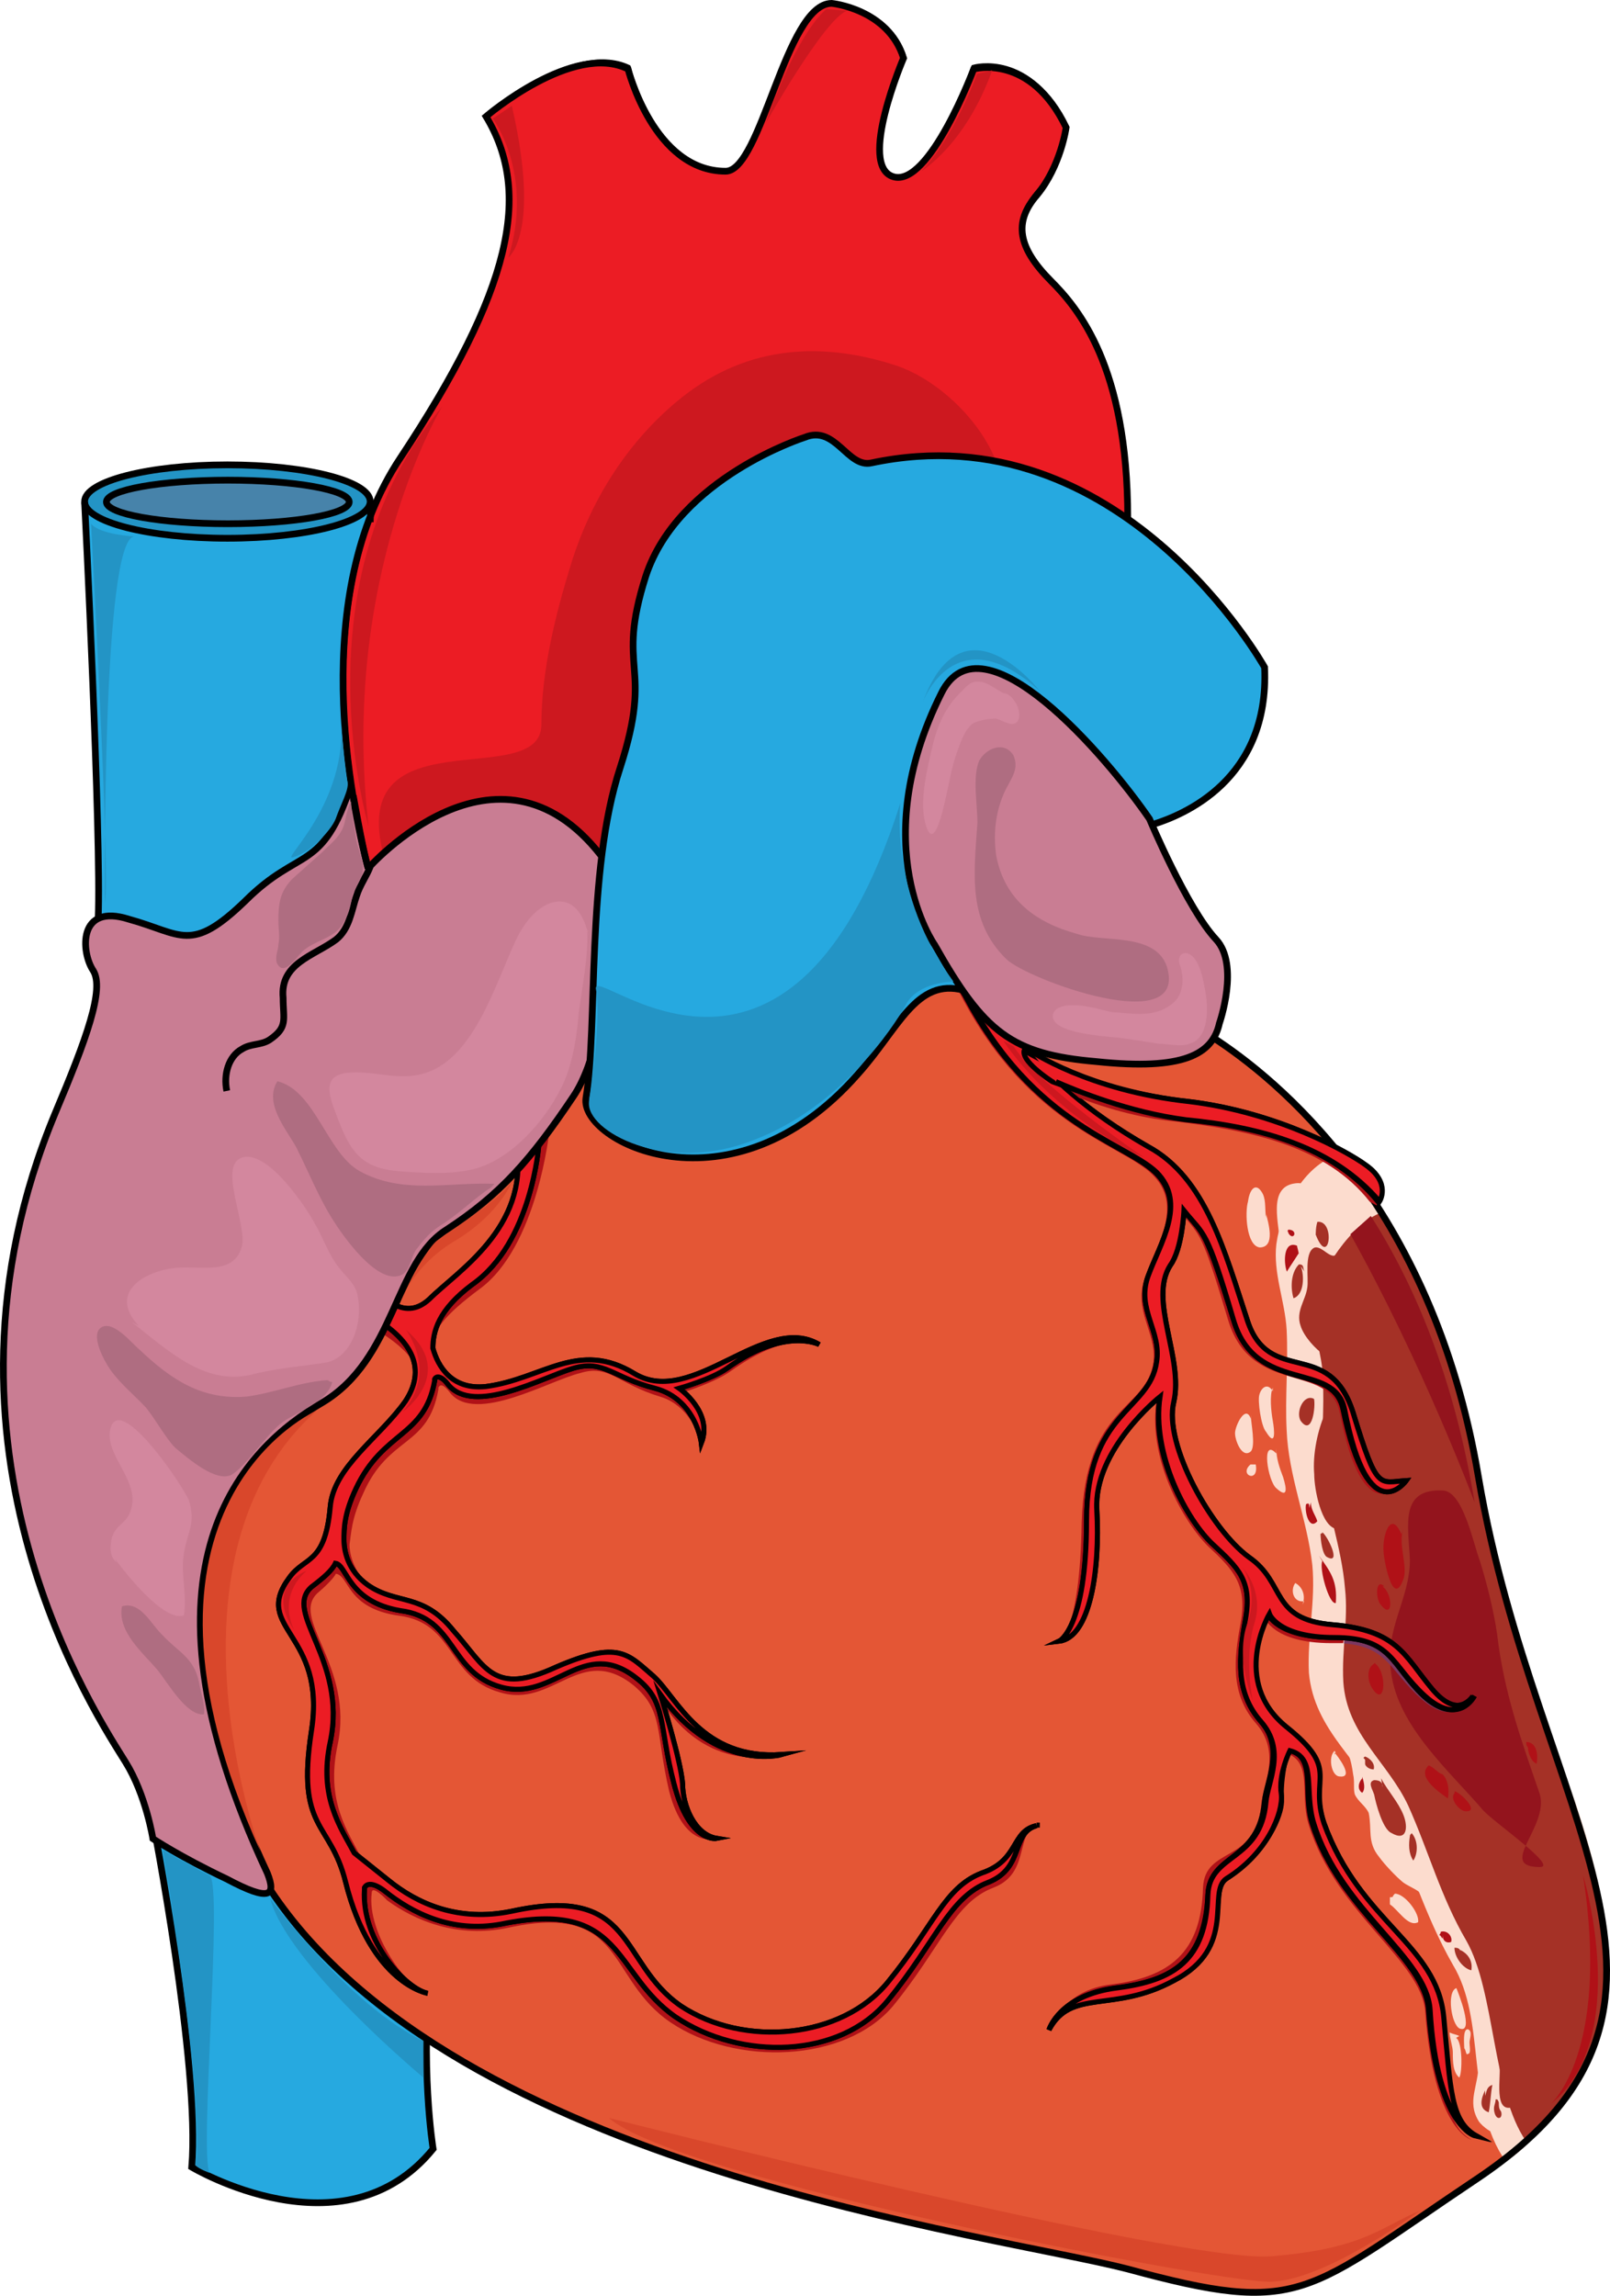 <?xml version="1.0" encoding="utf-8"?>
<!-- Generator: Adobe Illustrator 16.0.0, SVG Export Plug-In . SVG Version: 6.00 Build 0)  -->
<!DOCTYPE svg PUBLIC "-//W3C//DTD SVG 1.1//EN" "http://www.w3.org/Graphics/SVG/1.1/DTD/svg11.dtd">
<svg version="1.1" id="Layer_1" xmlns="http://www.w3.org/2000/svg" xmlns:xlink="http://www.w3.org/1999/xlink" x="0px" y="0px"
	 width="239.482px" height="341.467px" viewBox="0 0 239.482 341.467" enable-background="new 0 0 239.482 341.467"
	 xml:space="preserve">
<g>
	<path fill-rule="evenodd" clip-rule="evenodd" fill="#26A9E0" d="M12.585,74.66c0,0,2.799,54.506,1.781,63.455
		c0,0,17.807,12.744,39.174-14.645c1.525-48.811,1.525-48.811,1.525-48.811H12.585L12.585,74.66L12.585,74.66z"/>
	<path fill-rule="evenodd" clip-rule="evenodd" fill="#EC1C24" stroke="#000000" stroke-width="0.75" stroke-miterlimit="10" d="
		M55.787,132.686c0,0-12.722-39.629,3.816-64.6c16.538-24.972,19.591-39.357,12.722-50.758c0,0,12.976-11.128,21.117-7.328
		c0,0,3.816,15.472,14.502,15.472c5.344,0,8.906-24.972,15.775-24.972c0,0,8.396,0.814,10.686,7.871c0,0-6.869,16.286-1.526,17.914
		C138.222,27.914,144.837,10,144.837,10s8.396-2.443,13.739,8.957c0,0-0.763,5.7-4.325,9.771c-3.563,4.343-2.799,8.143,2.035,13.028
		c4.834,4.614,13.739,15.472,10.941,45.872c0,0-35.875-24.429-57.502-6.515C88.354,98.757,98.786,137.3,98.786,137.3
		S76.905,113.686,55.787,132.686L55.787,132.686z"/>
	<path fill-rule="evenodd" clip-rule="evenodd" fill="#CD181F" d="M148.973,71.148c-1.781-7.593-9.16-14.643-15.775-16.813
		c-11.704-3.796-22.899-2.711-32.567,5.424c-7.125,5.965-12.468,14.1-15.521,23.591c-2.544,8.135-4.579,16.541-4.579,24.405
		c0,10.304-30.023-2.17-23.153,20.608c2.544,8.135,35.366,13.016,39.691,6.778c5.852-7.863,9.668-17.083,14.758-25.489
		c3.562-6.508,8.142-11.389,14.248-15.456c4.07-2.712,8.65-3.525,12.977-5.694c4.07-1.898,8.904-4.61,10.94-8.948
		c1.272-2.983,2.035-6.237-0.509-8.406"/>
	<path fill-rule="evenodd" clip-rule="evenodd" fill="#26A9E0" d="M22.665,270.5c0,0,7.131,36.617,5.857,52.078
		c0,0,22.662,13.562,35.903-2.983c0,0-1.782-12.478-0.255-27.938C64.171,291.656,35.143,271.313,22.665,270.5L22.665,270.5z"/>
	<path fill="none" stroke="#000000" stroke-miterlimit="8" d="M22.665,270.5c0,0,7.131,36.635,5.857,51.832
		c0,0,22.662,13.568,35.903-2.714c0,0-2.037-12.483-0.255-27.951C64.171,291.667,35.143,271.314,22.665,270.5L22.665,270.5z"/>
	<path fill-rule="evenodd" clip-rule="evenodd" fill="#E45635" d="M176.955,152.103c0,0,34.089,16.56,42.992,67.323
		c8.649,51.035,38.158,78.725,0,104.514c-26.202,17.374-26.456,20.36-52.404,13.574c-21.114-5.701-110.405-16.56-132.028-64.881
		C14.146,224.041,51.032,172.191,87.919,153.46C128.112,133.1,176.955,152.103,176.955,152.103L176.955,152.103z"/>
	<path fill-rule="evenodd" clip-rule="evenodd" fill="#B01117" d="M147.055,279.392c-5.847,2.171-7.117,7.868-14.234,16.28
		c-6.862,8.412-22.368,9.769-31.772,3.256c-9.404-6.24-5.592-18.18-23.893-13.838c-7.88,1.628-13.98-1.086-18.555-4.613
		c-4.83-4.07-4.83-4.07-4.83-4.07c-2.033-4.07-5.338-8.411-3.559-16.823c2.542-11.938-7.371-18.994-2.796-22.793
		c1.271-1.085,2.288-2.171,2.542-2.714c2.033,0.271,1.525,5.156,9.404,6.241c8.389,1.086,7.117,9.226,14.997,11.396
		c7.88,2.442,11.946-7.326,19.825-1.085c4.576,3.799,3.305,7.055,5.338,15.738c2.288,8.954,7.117,7.055,7.117,7.055
		c-3.305-0.543-5.338-4.07-5.592-7.598c-0.254-3.256-2.287-12.211-2.287-12.211c7.117,10.583,17.283,7.326,17.283,7.326
		c-11.945,0.814-14.488-7.326-18.301-10.582s-4.574-5.698-13.979-1.628c-9.404,4.341-10.93,0.813-15.759-4.884
		c-4.576-5.699-7.88-4.342-12.201-7.327c-3.05-2.171-3.813-5.155-3.813-6.783c0.254-1.628,0.254-3.799,2.033-7.598
		c3.813-8.683,9.659-6.784,11.184-15.467v-0.271c0.255-0.542,0.764-0.542,1.779,0.814c3.813,4.612,14.743-1.899,19.318-2.985
		c4.32-1.356,5.592,1.629,11.946,3.527c4.575,1.357,6.101,6.784,6.101,6.784c1.525-4.613-2.288-7.598-2.288-7.598
		s4.321-1.356,6.608-2.985c8.643-6.24,13.218-4.07,13.218-4.07c-8.388-4.884-17.792,10.04-26.435,4.885
		c-8.643-4.885-13.98,0.814-22.113,1.899c-5.338,0.813-8.389-3.256-9.15-5.97c0-2.713,2.033-5.155,7.117-8.954
		c8.642-6.241,10.421-23.607,10.421-23.607c-3.813,3.257-3.813,3.257-3.813,3.257c1.525,11.938-9.15,18.451-13.217,22.25
		c-3.813,4.07-7.371-1.086-7.371-1.086c-1.017,5.428-1.017,5.428-1.017,5.428c4.321,2.713,8.134,6.24,4.829,11.125
		c-3.559,5.427-10.421,9.768-10.93,15.738c-0.762,8.411-3.813,7.055-6.354,10.582c-5.592,7.326,5.847,8.141,3.559,22.793
		s2.796,13.296,5.083,22.521c3.559,15.195,11.185,15.738,11.185,15.738c-3.05-0.543-9.15-8.955-8.388-14.924l0,0
		c0-1.357,2.287,1.085,2.287,1.085c4.067,2.985,10.422,5.698,18.047,4.07c17.539-3.799,14.488,7.598,24.146,14.11
		c9.66,6.512,25.927,5.969,33.044-2.442c7.117-8.684,9.15-15.467,14.997-17.638c5.592-2.171,3.05-8.412,6.608-9.226
		C150.867,272.336,152.392,277.221,147.055,279.392L147.055,279.392z"/>
	<path fill-rule="evenodd" clip-rule="evenodd" fill="#EC1C24" stroke="#000000" stroke-width="0.75" stroke-miterlimit="10" d="
		M146.046,278.586c-5.597,2.168-7.123,7.859-13.991,16.261s-21.368,9.756-30.78,3.522c-9.412-6.504-6.613-18.157-25.184-14.092
		c-7.885,1.625-13.99-1.085-18.314-4.607c-5.088-4.065-5.088-4.065-5.088-4.065c-2.035-3.794-5.342-8.401-3.562-16.532
		c2.544-12.195-7.122-19.242-2.798-23.036c1.78-1.354,3.053-2.438,3.561-3.522c1.781,0.271,1.781,5.69,9.667,7.046
		c8.395,1.084,7.122,9.214,15.009,11.383c7.885,2.168,12.21-7.589,20.096-1.355c4.578,3.523,3.307,7.046,5.596,15.719
		c2.29,8.943,6.359,8.131,6.359,8.131c-3.307-0.542-5.087-4.878-5.087-8.131c-0.255-3.522-3.308-13.279-3.308-13.279
		c8.395,11.653,18.062,8.943,18.062,8.943c-11.956,0.813-15.517-8.401-19.079-11.653c-3.814-3.253-5.087-5.421-14.499-1.355
		c-9.412,4.336-10.43,0-15.263-5.42c-4.578-5.691-8.395-3.795-12.719-6.775c-3.053-2.168-3.562-5.149-3.562-6.775
		c0-1.627,0-3.795,1.78-7.589c4.07-8.673,10.176-7.588,11.701-15.989c0-0.271,0-0.271,0-0.271c0.255-0.542,1.018-0.542,2.035,0.813
		c3.816,4.606,13.991-1.085,18.57-2.439c4.578-1.354,5.851,1.354,12.21,2.981c6.105,1.626,6.868,8.13,6.868,8.13
		c1.781-4.606-3.307-8.13-3.307-8.13s4.833-1.355,7.123-2.981c8.648-6.233,13.736-3.523,13.736-3.523
		c-8.141-4.878-18.824,9.485-27.473,4.337c-8.395-5.149-13.737,0.813-22.132,1.896c-5.087,0.542-7.122-2.98-7.886-5.691
		c0-2.438,0.764-5.691,5.852-9.485c8.902-6.233,9.92-20.868,9.92-20.868c-3.307,0.542-3.307,0.542-3.307,0.542
		c1.781,11.925-8.903,18.429-12.974,22.494c-4.069,3.794-7.632-1.354-7.632-1.354c-0.254,4.336-0.254,4.336-0.254,4.336
		c4.324,2.71,7.886,6.775,4.324,12.195c-3.815,5.421-10.684,9.757-11.192,15.719c-0.763,8.673-3.815,7.318-6.104,10.57
		c-5.597,7.588,5.596,8.13,3.307,22.765c-2.289,14.906,2.798,13.28,5.088,22.494c3.815,15.177,12.21,16.532,12.21,16.532
		c-3.053-0.542-9.921-7.589-9.412-15.448v-0.271c0.763-1.355,3.052,0.542,3.052,0.542c4.07,3.252,9.922,6.233,17.299,4.878
		c18.314-3.794,16.534,7.317,25.946,13.822c9.667,6.504,24.421,6.232,31.543-2.439c7.122-8.673,9.157-15.448,15.009-17.616
		c5.342-2.168,3.307-7.317,7.122-8.401C150.37,272.353,151.642,276.688,146.046,278.586L146.046,278.586z"/>
	<path fill-rule="evenodd" clip-rule="evenodd" fill="#FCDCCE" d="M223.987,321.5c-6.113-8.682-2.802-20.891-7.896-29.301
		c-4.33-7.597-6.367-15.193-9.934-22.789c-3.566-7.326-10.698-11.938-11.463-20.619c-0.254-5.427,1.02-10.582,0.51-16.008
		c-0.764-6.782-3.566-13.294-3.82-20.076c-0.255-4.884,0.254-9.768,0-14.922c-0.255-4.341-2.038-8.41-1.529-12.751
		c0.765-5.427,4.076-11.666,9.17-13.294c0,0,12.991,14.922,18.595,38.254c4.84,20.619,6.113,33.913,13.245,49.377
		c5.095,11.124,12.481,34.185,5.35,46.936C229.336,318.787,223.987,321.5,223.987,321.5L223.987,321.5z"/>
	<path fill-rule="evenodd" clip-rule="evenodd" fill="#A53126" d="M227.005,318.5c-5.083-7.326-4.574-22.251-8.895-29.85
		c-3.812-6.512-5.591-13.296-8.641-20.08c-3.049-6.513-9.147-10.583-9.656-18.452c-0.254-4.884,0.763-9.226,0.254-13.839
		c-0.508-6.241-2.795-11.939-3.303-17.91c-0.254-4.341,0.254-8.954,0-13.296c0-3.799-1.779-7.327-1.271-11.397
		c0.763-4.612,5.591-11.668,9.91-13.296c0,0,9.148,14.653,13.723,35.548c4.065,18.452,5.337,27.949,11.435,42.874
		c4.066,9.769,11.944,35.548,6.1,46.673C230.562,316.601,227.005,318.5,227.005,318.5L227.005,318.5z"/>
	<path fill-rule="evenodd" clip-rule="evenodd" fill="#93141D" d="M214.552,221.69c-6.357-0.271-5.086,5.142-4.832,10.282
		c0,5.952-3.814,10.281-2.797,16.775c1.018,8.117,8.9,14.882,13.732,20.564c1.781,1.894,11.189,8.388,8.393,8.388
		c-6.49,0,1.379-5.938,0-10.823c-2.797-8.117-5.34-15.152-6.357-23.811c-0.509-3.518-1.525-7.576-2.543-10.823
		C219.13,229.537,217.604,221.69,214.552,221.69"/>
	<path fill="#EC1C24" stroke="#000000" stroke-width="0.75" stroke-miterlimit="10" d="M154.186,271.46c0,0,0.24,0,0.479,0
		C154.426,271.46,154.186,271.46,154.186,271.46L154.186,271.46z"/>
	<path fill="#EC1C24" stroke="#000000" stroke-width="0.75" stroke-miterlimit="10" d="M146.046,278.586
		c-5.597,2.168-7.123,7.859-13.991,16.261s-21.368,9.756-30.78,3.522c-9.412-6.504-6.613-18.157-25.184-14.092
		c-7.885,1.625-13.99-1.085-18.314-4.607c-5.088-4.065-5.088-4.065-5.088-4.065c-2.035-3.794-5.342-8.401-3.562-16.532
		c2.544-12.195-7.122-19.242-2.798-23.036c1.78-1.354,3.053-2.438,3.561-3.522c1.781,0.271,1.781,5.69,9.667,7.046
		c8.395,1.084,7.122,9.214,15.009,11.383c7.885,2.168,12.21-7.589,20.096-1.355c4.578,3.523,3.307,7.046,5.596,15.719
		c2.29,8.943,6.359,8.131,6.359,8.131c-3.307-0.542-5.087-4.878-5.087-8.131c-0.255-3.522-3.308-13.279-3.308-13.279
		c8.395,11.653,18.062,8.943,18.062,8.943c-11.956,0.813-15.517-8.401-19.079-11.653c-3.814-3.253-5.087-5.421-14.499-1.355
		c-9.412,4.336-10.43,0-15.263-5.42c-4.578-5.691-8.395-3.795-12.719-6.775c-3.053-2.168-3.562-5.149-3.562-6.775
		c0-1.627,0-3.795,1.78-7.589c4.07-8.673,10.176-7.588,11.701-15.989c0-0.271,0-0.271,0-0.271c0.255-0.542,1.018-0.542,2.035,0.813
		c3.816,4.606,13.991-1.085,18.57-2.439c4.578-1.354,5.851,1.354,12.21,2.981c6.105,1.626,6.868,8.13,6.868,8.13
		c1.781-4.606-3.307-8.13-3.307-8.13s4.833-1.355,7.123-2.981c8.648-6.233,13.736-3.523,13.736-3.523
		c-8.141-4.878-18.824,9.485-27.473,4.337c-8.395-5.149-13.737,0.813-22.132,1.896c-5.087,0.542-7.122-2.98-7.886-5.691
		c0-2.438,0.764-5.691,5.852-9.485c8.902-6.233,9.92-20.868,9.92-20.868c-3.307,0.542-3.307,0.542-3.307,0.542
		c1.781,11.925-8.903,18.429-12.974,22.494c-4.069,3.794-7.632-1.354-7.632-1.354c-0.254,4.336-0.254,4.336-0.254,4.336
		c4.324,2.71,7.886,6.775,4.324,12.195c-3.815,5.421-10.684,9.757-11.192,15.719c-0.763,8.673-3.815,7.318-6.104,10.57
		c-5.597,7.588,5.596,8.13,3.307,22.765c-2.289,14.906,2.798,13.28,5.088,22.494c3.815,15.177,12.21,16.532,12.21,16.532
		c-3.053-0.542-9.921-7.589-9.412-15.448v-0.271c0.763-1.355,3.052,0.542,3.052,0.542c4.07,3.252,9.922,6.233,17.299,4.878
		c18.314-3.794,16.534,7.317,25.946,13.822c9.667,6.504,24.421,6.232,31.543-2.439c7.122-8.673,9.157-15.448,15.009-17.616
		c5.342-2.168,3.307-7.317,7.122-8.401C150.37,272.353,151.642,276.688,146.046,278.586L146.046,278.586z"/>
	<path fill-rule="evenodd" clip-rule="evenodd" fill="#B01117" d="M200.051,242.495c-0.763-0.271-1.526-0.271-2.288-0.271
		c-9.662-0.815-7.119-6.246-12.713-10.319c-5.594-4.074-12.459-16.565-10.934-23.083c1.525-6.517-4.068-15.207-0.508-20.095
		c1.525-2.444,2.033-8.419,2.033-8.419c3.051,3.802,3.051,2.716,7.119,16.294c3.561,11.134,15.002,5.975,16.527,13.578
		c3.56,18.194,9.152,10.318,9.152,10.318c-4.067,0.271-4.322,1.63-7.627-9.775c-3.56-11.678-12.713-4.073-16.019-14.121
		c-3.306-9.776-6.103-20.91-14.492-25.799c-18.815-10.318-21.866-21.182-21.866-21.182c-6.611-3.801-6.611-3.801-6.611-3.801
		c10.171,21.453,24.664,24.168,29.494,28.785c4.831,4.616,0.763,10.59-1.017,15.479c-1.78,4.888,1.779,8.146,1.271,12.492
		c-1.017,7.332-10.17,6.245-10.678,23.896c-0.255,16.294-3.306,17.651-3.306,17.651c4.576-0.543,5.339-10.319,4.831-19.28
		c-0.509-8.69,9.661-16.837,9.661-16.837c-1.525,8.962,4.068,18.466,7.628,21.996c3.814,3.53,5.848,5.703,4.831,11.405
		c-1.017,5.432-1.525,10.592,2.288,14.936c3.814,4.346,1.018,9.233,0.763,12.221c-0.763,8.689-8.39,5.975-8.645,12.221
		c-0.255,9.775-5.085,13.306-13.729,14.393c-6.865,0.814-8.645,5.974-8.645,5.974c3.305-6.245,8.39-1.9,17.543-6.789
		c9.408-5.159,4.831-12.763,7.628-14.664c6.103-3.802,9.661-12.491,8.645-15.207s0.763-3.802,0.763-3.802
		c4.322,1.357,2.034,6.246,3.56,10.862c4.068,13.034,16.781,20.095,17.29,27.699c1.271,17.651,6.865,19.009,6.865,19.009
		c-3.814-2.172-3.814-7.061-4.832-17.923c-1.017-10.591-12.203-13.85-17.543-28.785c-2.543-7.061,2.543-7.604-5.848-14.393
		s-2.543-16.565-2.543-16.565s1.271,3.802,9.916,3.802c0.508,0,1.271,0,1.779,0"/>
	<path fill-rule="evenodd" clip-rule="evenodd" fill="#7B3761" d="M199.905,244.438c6.578,0.542,6.83,4.066,11.385,8.133
		c5.059,4.609,7.336,0,7.336,0s-2.277,3.796-6.324-1.084c-3.542-4.338-4.807-7.862-12.143-8.946"/>
	<path fill-rule="evenodd" clip-rule="evenodd" fill="#EC1C24" stroke="#000000" stroke-width="0.75" stroke-miterlimit="10" d="
		M142.306,145.58c10.17,21.441,24.663,24.156,29.494,28.771c4.83,4.614,0.763,10.585-1.018,15.471
		c-1.779,4.886,2.034,8.143,1.271,12.757c-1.018,7.328-10.424,7.328-10.424,23.613c0,16.014-4.068,17.914-4.068,17.914
		c4.576-0.543,6.102-10.586,5.594-19.543c-0.509-8.957,9.407-16.828,9.407-16.828c-1.526,8.686,4.067,18.457,7.882,21.985
		s5.848,5.429,4.831,11.128c-1.017,5.7-1.526,10.857,2.288,15.2c3.56,4.071,0.763,8.956,0.509,11.942
		c-0.763,8.957-8.137,7.6-8.391,13.842c-0.509,9.771-5.085,12.757-13.729,13.843c-8.391,1.086-9.916,6.243-9.916,6.243
		c3.305-6.243,9.406-2.443,18.561-7.329c9.407-4.886,4.83-13.3,7.882-15.199c6.103-4.071,8.136-9.5,8.136-11.399
		c-0.254-4.071,1.018-7.871,1.018-7.871c4.322,1.357,2.033,6.242,3.56,11.128c4.067,13.028,16.78,19.813,17.289,27.685
		c1.271,17.371,6.865,18.729,6.865,18.729c-3.813-2.172-3.813-7.057-4.831-17.643c-1.018-10.856-12.204-14.113-17.543-28.771
		c-2.543-7.057,2.542-7.871-5.849-14.386c-8.136-6.785-2.542-16.827-2.542-16.827s1.271,3.528,9.916,3.528
		c8.645,0,8.391,4.071,13.221,8.686c5.086,4.613,7.373,0,7.373,0s-2.287,3.8-6.355-1.086c-3.814-4.886-4.831-8.686-14.493-9.5
		c-9.661-0.814-7.119-6.242-12.458-10.042c-5.594-4.071-12.713-16.828-11.188-23.071c1.525-6.514-3.814-15.199-0.509-20.356
		c1.78-2.442,2.034-8.143,2.034-8.143c3.051,3.8,3.051,2.443,7.373,16.285c3.306,11.128,14.747,5.972,16.272,13.3
		c3.813,18.457,9.407,10.586,9.407,10.586c-4.067,0.271-4.322,1.628-7.881-10.043c-3.561-11.399-12.713-3.8-15.765-13.843
		c-3.306-10.042-6.356-21.171-14.747-25.784c-18.561-10.586-21.865-21.171-21.865-21.171L142.306,145.58L142.306,145.58
		L142.306,145.58z"/>
	<path fill="#EC1C24" stroke="#000000" stroke-width="0.75" stroke-miterlimit="10" d="M142.546,145.58
		c9.916,21.441,24.662,24.156,29.494,28.771c4.576,4.614,0.508,10.585-1.271,15.471c-1.78,4.886,2.033,8.143,1.271,12.757
		c-1.018,7.328-10.425,7.328-10.425,23.613c0,16.014-4.068,17.914-4.068,17.914c4.577-0.543,6.103-10.586,5.594-19.543
		s9.407-16.828,9.407-16.828c-1.271,8.686,4.068,18.457,7.883,21.985c3.813,3.528,5.848,5.429,4.83,11.128
		c-1.017,5.7-1.525,10.857,2.289,15.2c3.813,4.343,1.017,8.956,0.762,11.942c-0.762,8.957-8.391,7.6-8.645,13.842
		c-0.254,9.771-5.085,12.757-13.476,13.843c-8.645,1.086-10.17,6.243-10.17,6.243c3.306-6.243,9.661-2.443,18.561-7.329
		c9.662-4.886,4.831-13.3,7.882-15.199c6.103-3.8,8.391-9.771,8.137-12.485c-0.509-2.985,1.271-6.514,1.271-6.514
		c4.067,1.086,2.033,5.971,3.559,10.856c4.068,13.028,16.781,19.813,17.29,27.685c1.017,17.371,6.865,18.729,6.865,18.729
		c-3.813-2.172-3.813-6.786-4.831-17.643s-12.459-14.113-17.799-28.771c-2.287-7.057,2.543-7.871-5.593-14.386
		c-8.391-6.785-2.543-16.827-2.543-16.827s1.271,3.528,9.662,3.528c8.645,0,8.391,4.071,13.476,8.686c5.085,4.613,7.373,0,7.373,0
		s-2.288,3.8-6.355-1.086c-4.068-4.886-5.086-8.686-14.748-9.5c-9.407-0.814-6.864-6.242-12.458-10.042
		c-5.594-4.071-12.713-16.828-11.188-23.071c1.525-6.514-3.813-15.199-0.509-20.356c1.78-2.442,2.034-8.143,2.034-8.143
		c3.052,3.8,3.306,2.443,7.374,16.285c3.305,11.128,15.001,5.972,16.526,13.3c3.56,18.457,9.153,10.586,9.153,10.586
		c-4.068,0.271-4.322,1.628-7.882-10.043c-3.56-11.399-12.459-3.8-15.765-13.843c-3.305-10.042-6.102-21.171-14.746-25.784
		c-18.561-10.586-21.866-21.171-21.866-21.171L142.546,145.58L142.546,145.58L142.546,145.58z"/>
	<path fill-rule="evenodd" clip-rule="evenodd" fill="#C97D93" d="M54.786,129.127c0,0,19.076-21.707,34.59-1.898
		c1.781,2.17,2.289,26.32-4.068,35.817c-6.359,9.497-10.938,14.652-18.822,19.808c-7.885,4.885-7.63,19.266-18.566,25.778
		c-11.191,6.512-29.758,23.878-8.139,70.007c1.271,3.256,0.508,4.342-6.104,0.813c-6.867-3.256-10.937-5.97-10.937-5.97
		s-0.509-5.697-4.07-11.396c-3.814-6.24-31.283-46.671-10.428-96.598c4.578-10.854,7.377-18.452,5.596-21.166
		c-1.78-2.713-2.289-10.039,5.342-7.598c7.885,2.172,9.156,5.156,17.295-2.713c8.139-8.141,11.445-4.07,15.77-17.366
		C52.243,116.646,54.022,126.957,54.786,129.127L54.786,129.127z"/>
	<path fill-rule="evenodd" clip-rule="evenodd" fill="#2394C5" d="M12.585,74.6c0-3.016,9.51-5.46,21.24-5.46
		s21.24,2.444,21.24,5.46s-9.51,5.46-21.24,5.46S12.585,77.615,12.585,74.6L12.585,74.6z"/>
	<path fill-rule="evenodd" clip-rule="evenodd" fill="#4183A9" d="M15.825,74.66c0-1.789,8.086-3.24,18.061-3.24
		s18.061,1.451,18.061,3.24S43.86,77.9,33.886,77.9S15.825,76.449,15.825,74.66L15.825,74.66z"/>
	<path fill-rule="evenodd" clip-rule="evenodd" fill="#26A9E0" d="M50.165,75.98c1.018-0.549,1.781-0.823,1.781-1.372
		c0-1.92-8.141-3.291-18.061-3.291s-18.061,1.371-18.061,3.291c0,0.549,0.51,0.823,1.781,1.372
		C17.606,75.98,34.649,70.22,50.165,75.98L50.165,75.98z"/>
	<line fill="none" stroke="#000000" stroke-miterlimit="8" x1="55.065" y1="77.66" x2="55.186" y2="74.66"/>
	<path fill="none" stroke="#000000" stroke-miterlimit="8" d="M12.585,74.66c0,0,2.521,50.119,2.017,62.04"/>
	<path fill="none" stroke="#000000" stroke-miterlimit="8" d="M12.585,74.6c0-3.016,9.51-5.46,21.24-5.46s21.24,2.444,21.24,5.46
		s-9.51,5.46-21.24,5.46S12.585,77.615,12.585,74.6L12.585,74.6z"/>
	<path fill="#4783AA" stroke="#000000" stroke-miterlimit="10" d="M15.825,74.66c0-1.789,8.086-3.24,18.061-3.24
		s18.061,1.451,18.061,3.24S43.86,77.9,33.886,77.9S15.825,76.449,15.825,74.66L15.825,74.66z"/>
	<path fill="none" stroke="#000000" stroke-miterlimit="8" d="M54.734,129.14c-2.546-10.041-8.909-40.437,4.836-61.063
		c16.544-24.968,19.599-39.352,12.727-50.75c0,0,12.981-11.127,21.126-7.057c0,0,3.818,15.198,14.508,15.198
		c5.346,0,8.909-24.968,15.781-24.968c0,0,8.399,0.814,10.69,8.142c0,0-6.872,16.013-1.527,17.641s11.963-16.013,11.963-16.013
		s8.399-2.441,13.745,8.686c0,0-0.764,5.699-4.328,10.041c-3.563,4.071-2.799,7.871,2.037,12.756
		c4.072,4.07,11.453,12.755,11.453,35.281"/>
	<path fill="none" stroke="#000000" stroke-miterlimit="8" d="M54.786,129.127c0,0,19.076-21.707,34.59-1.898
		c1.781,2.17,2.289,26.32-4.068,35.817c-6.359,9.497-10.938,14.652-18.822,19.808c-7.885,4.885-7.63,19.266-18.566,25.778
		c-11.191,6.512-29.758,23.878-8.139,70.007c1.271,3.256,0.508,4.342-6.104,0.813c-6.867-3.256-10.937-5.97-10.937-5.97
		s-1.018-6.512-4.07-11.396c-3.814-6.24-31.283-46.671-10.428-96.598c4.578-10.854,7.377-18.452,5.596-21.166
		c-1.78-2.713-2.289-10.039,5.342-7.598c7.885,2.172,9.156,5.156,17.295-2.713c8.139-8.141,11.445-4.07,15.77-17.366
		C52.243,116.646,54.022,126.957,54.786,129.127L54.786,129.127z"/>
	<path fill="none" stroke="#000000" stroke-miterlimit="8" d="M180.459,154.34c9.165,5.969,32.586,24.42,39.46,65.39
		c8.655,50.738,38.187,78.413,0,104.189c-25.967,17.365-26.222,20.621-52.189,13.566c-19.857-5.155-100.049-14.923-127.544-56.437"
		/>
	<path fill-rule="evenodd" clip-rule="evenodd" fill="#26A9E0" d="M119.708,65.051c0,0-18.815,5.972-23.646,20.629
		c-4.576,14.385,1.271,12.757-3.813,28.499c-5.085,15.472-3.306,38.542-5.085,49.128c-1.018,6.514,21.611,17.913,40.427-3.529
		c6.103-6.785,8.645-14.385,15.764-12.485c0,0-17.544-19.542-1.525-43.427c8.136-12.215,28.223,18.999,28.223,18.999
		s18.815-3.257,18.052-23.614c0,0-21.357-38.27-58.479-30.398C126.063,69.666,124.284,63.151,119.708,65.051L119.708,65.051z"/>
	<path fill="none" stroke="#000000" stroke-miterlimit="8" d="M171.576,122.593c4.322-1.357,17.29-6.515,16.526-23.343
		c0,0-21.357-38.27-58.479-30.398c-3.561,0.814-5.34-5.7-9.916-3.801c0,0-18.815,5.972-23.646,20.629
		c-4.576,14.385,1.271,12.757-3.813,28.499c-5.085,15.472-3.306,38.542-5.085,49.128c-1.018,6.514,21.611,17.913,40.427-3.529
		c6.103-6.785,8.645-14.385,15.764-12.485"/>
	<path fill-rule="evenodd" clip-rule="evenodd" fill="#C97D93" d="M181.382,152.203c-1.014,4.613-5.326,7.057-18.262,5.699
		c-12.682-1.086-16.74-4.343-24.096-17.371c0,0-10.398-14.657,1.015-37.457c6.087-12.215,24.603,9.5,30.944,18.729
		c0,0,5.58,13.3,9.892,17.914C184.426,143.518,181.382,152.203,181.382,152.203L181.382,152.203z"/>
	<path fill="none" stroke="#000000" stroke-miterlimit="8" d="M181.382,152.203c-1.014,4.613-5.326,7.057-18.262,5.699
		c-12.682-1.086-16.74-4.343-24.096-17.371c0,0-10.398-14.657,1.015-37.457c6.087-12.215,24.603,9.5,30.944,18.729
		c0,0,5.58,13.3,9.892,17.914C184.426,143.518,181.382,152.203,181.382,152.203L181.382,152.203z"/>
	<path fill="none" stroke="#000000" stroke-miterlimit="8" d="M55.065,128.9c-0.508,1.355-1.523,2.712-2.031,4.339
		c-0.762,2.17-1.016,4.882-3.048,6.51c-3.302,2.44-8.38,3.525-7.872,8.679c0,3.255,0.762,4.34-2.031,6.238
		c-1.271,0.813-2.794,0.542-4.064,1.355c-2.031,1.085-2.793,3.797-2.285,6.238"/>
	<path fill-rule="evenodd" clip-rule="evenodd" fill="#CD181F" d="M45.585,233.66c0,0-6.359,2.152-1.78,8.88
		C43.805,242.54,41.007,237.696,45.585,233.66L45.585,233.66z"/>
	<path fill-rule="evenodd" clip-rule="evenodd" fill="#CD181F" d="M60.376,197.779c0,0,4.845,6.257-0.51,12.24
		C59.866,210.02,68.025,204.308,60.376,197.779L60.376,197.779z"/>
	<path fill-rule="evenodd" clip-rule="evenodd" fill="#CD181F" d="M149.266,154.82c0,0,6.578,10.603,21,17.399
		c0,0-15.94-10.875-19.481-16.584L149.266,154.82L149.266,154.82L149.266,154.82z"/>
	<path fill-rule="evenodd" clip-rule="evenodd" fill="#CD181F" d="M184.751,233.06c0,0,2.611,3.255,0.783,8.408
		s0.783,11.392,0.783,11.392s-1.306-6.238,0.262-11.392C188.146,236.586,184.751,233.06,184.751,233.06L184.751,233.06z"/>
	<path fill-rule="evenodd" clip-rule="evenodd" fill="#AF6D81" d="M150.72,112.346c-1.27-2.166-4.062-1.083-5.077,0.813
		c-1.016,2.437-0.254,6.497-0.254,9.205c-0.508,7.58-1.522,14.619,4.315,20.305c3.046,2.978,27.162,11.912,23.861,1.083
		c-1.777-5.145-9.646-3.52-13.453-4.874c-5.839-1.624-10.662-4.873-11.932-11.641c-0.508-3.52,0-7.039,1.523-10.018
		c1.016-1.895,2.031-3.248,0.762-5.414"/>
	<path fill-rule="evenodd" clip-rule="evenodd" fill="#D3879E" d="M175.413,143.281c0.762,1.902,0.762,4.619-1.017,5.978
		c-2.286,1.902-5.081,1.631-7.875,1.358c-1.524,0-2.794-0.543-4.319-0.814c-1.27-0.271-5.08-0.815-5.588,1.087
		c-0.509,2.988,8.637,3.26,10.415,3.532c1.778,0.271,3.557,0.543,5.335,0.814c1.271,0,3.303,0.543,4.572,0
		c3.049-0.814,2.795-5.705,2.287-8.15c-0.254-1.359-0.762-4.348-2.287-5.162C175.921,141.38,175.159,142.195,175.413,143.281
		L175.413,143.281"/>
	<path fill-rule="evenodd" clip-rule="evenodd" fill="#D3879E" d="M149.21,103.078c-1.024-0.542-2.049-1.355-3.072-1.627
		c-1.536-0.271-2.048,0.271-3.072,1.356c-2.304,2.17-3.584,4.882-4.352,8.138c-0.768,3.255-2.049,8.408-1.024,11.663
		c1.28,4.611,2.816-3.255,3.072-4.34c0.512-2.17,0.769-4.068,1.536-6.238c0.512-1.356,1.023-3.255,2.304-4.341
		c0.769-0.542,2.56-0.813,3.584-0.813c0.769,0.271,1.792,0.813,2.304,0.813c1.536,0,1.28-2.17,0.512-3.255
		c-0.512-0.813-1.023-1.356-2.047-1.356"/>
	<path fill-rule="evenodd" clip-rule="evenodd" fill="#AF6D81" d="M73.546,176.076c-6.864-0.272-13.729,1.635-20.084-1.907
		c-4.83-2.725-6.609-11.987-12.203-13.349c-2.033,3.269,1.271,7.083,2.797,9.807c1.779,3.542,3.305,7.356,5.339,10.625
		c1.525,2.452,6.61,9.808,10.169,8.445c1.525-0.545,1.525-2.996,2.542-4.086c1.017-1.362,2.034-2.452,3.306-3.27
		c3.051-1.906,5.084-4.086,7.626-5.721"/>
	<path fill-rule="evenodd" clip-rule="evenodd" fill="#AF6D81" d="M48.663,205.283c-4.07,0.271-7.886,1.896-11.955,2.439
		c-6.614,0.542-11.193-2.439-16.025-7.047c-1.018-0.813-3.816-4.336-5.596-3.252c-1.781,1.084,0.508,5.149,1.271,6.233
		c1.525,2.168,3.561,3.794,5.342,5.691c1.525,1.896,2.797,4.336,4.324,5.962c2.289,1.897,6.104,5.149,8.394,4.065
		c2.29-1.355,5.342-6.233,7.631-7.859c2.29-1.626,6.614-2.981,7.377-5.962C48.917,205.555,48.917,205.283,48.663,205.283"/>
	<path fill-rule="evenodd" clip-rule="evenodd" fill="#AF6D81" d="M29.57,250.085c-0.762-3.541-3.046-4.358-5.331-6.81
		c-1.777-1.635-3.3-5.176-6.092-4.358c-0.762,3.813,3.3,7.082,5.33,9.533c1.523,1.907,4.316,6.81,6.854,6.537
		C30.585,253.625,29.824,251.719,29.57,250.085"/>
	<path fill-rule="evenodd" clip-rule="evenodd" fill="#AF6D81" d="M52.226,119.18c0,1.889,0.502,3.775,0.754,5.664
		c0.252,1.348,1.006,2.967,1.006,4.314c0,1.349-1.006,2.697-1.509,3.775c-0.251,1.35-0.503,2.967-1.258,4.046
		c-1.258,2.697-4.276,2.697-6.288,4.585c-1.006,1.078-2.768,3.775-3.773,1.618c-0.252-1.079,0.252-1.888,0.252-2.697
		c0.251-1.079,0-2.427,0-3.506c0-2.696,0.251-4.315,2.012-6.203c1.51-1.349,3.019-2.696,4.527-4.045
		c1.007-1.079,2.264-1.888,3.02-3.506C51.47,122.146,51.47,120.528,52.226,119.18"/>
	<path fill-rule="evenodd" clip-rule="evenodd" fill="#D3879E" d="M87.332,138.088c0.253,4.072-0.762,8.688-1.27,12.76
		c-0.254,3.529-1.015,7.873-2.538,10.86c-2.539,5.158-7.615,10.86-13.2,12.218c-3.554,0.814-7.362,0.543-11.169,0.271
		c-5.585-0.543-7.107-2.987-9.139-8.417c-1.27-3.258-2.031-5.973,2.031-6.244c4.061-0.271,7.361,1.357,11.422,0
		c7.108-2.444,10.154-13.032,13.201-19.548c3.045-6.788,9.392-8.688,10.914-0.543"/>
	<path fill-rule="evenodd" clip-rule="evenodd" fill="#D3879E" d="M19.642,196.676c5.852,4.602,11.193,9.744,18.571,7.578
		c3.562-0.812,7.123-1.082,10.431-1.623c3.562-0.813,5.342-5.685,4.579-9.745c-0.255-1.895-1.781-2.978-2.799-4.331
		c-1.526-1.895-2.29-4.33-3.562-6.496c-1.271-2.436-7.377-11.639-11.193-9.744c-3.053,1.624,1.271,10.286,0.254,13.264
		c-1.271,4.06-5.851,2.707-9.412,2.977c-4.58,0.271-10.686,3.52-5.852,8.662"/>
	<path fill-rule="evenodd" clip-rule="evenodd" fill="#D3879E" d="M17.106,231.865c1.793,2.437,7.428,9.475,10.246,8.392
		c0.512-2.978-0.512-6.226,0-9.203c0.512-3.249,1.793-4.331,0.769-7.851c-1.024-2.437-10.759-16.783-11.783-10.286
		c-0.513,4.06,5.123,7.85,2.817,12.452c-0.768,1.354-2.049,1.624-2.561,3.519c-0.257,1.354-0.257,2.707,0.768,3.52"/>
	<path fill-rule="evenodd" clip-rule="evenodd" fill="#D9472B" d="M211.186,328.824c0,0-14.248,10.556-22.39,10.556
		c-8.396,0-88.287-15.428-98.211-24.36c0,0,84.98,21.654,98.465,20.571C202.79,334.508,205.334,331.26,211.186,328.824
		L211.186,328.824z"/>
	<path fill-rule="evenodd" clip-rule="evenodd" fill="#93141D" d="M203.903,180.859c6.582,10.312,12.404,24.149,15.442,42.601
		c0,0-7.595-20.351-18.479-39.887"/>
	<path fill-rule="evenodd" clip-rule="evenodd" fill="#D9472B" d="M47.146,209.779c0,0-31.8,13.834-8.395,65.641
		C38.751,275.42,22.724,231.479,47.146,209.779L47.146,209.779z"/>
	<path fill-rule="evenodd" clip-rule="evenodd" fill="#D9472B" d="M59.626,193.58c0,0,3.538-7.843,5.56-9.195
		c2.274-1.623,9.604-6.221,11.12-8.925c0,0-1.77,4.868-8.34,8.925C61.395,188.171,59.626,193.58,59.626,193.58L59.626,193.58z"/>
	<path fill-rule="evenodd" clip-rule="evenodd" fill="#CD181F" d="M54.825,122.9c0,0-10.92-36.355,10.92-62.4
		C65.745,60.5,50.509,85.731,54.825,122.9L54.825,122.9z"/>
	<path fill-rule="evenodd" clip-rule="evenodd" fill="#CD181F" d="M73.306,17.643c0,0,6.172,8.154,2.314,20.657
		c0,0,4.886-3.533,0.514-22.56L73.306,17.643L73.306,17.643L73.306,17.643z"/>
	<path fill-rule="evenodd" clip-rule="evenodd" fill="#CD181F" d="M122.956,1.34c0,0-4.041,2.705-9.09,17.04
		c0,0,8.837-15.688,12.119-16.77L122.956,1.34L122.956,1.34L122.956,1.34z"/>
	<path fill-rule="evenodd" clip-rule="evenodd" fill="#CD181F" d="M145.323,11.006c0,0-3.27,9.272-8.298,14.454
		c0,0,6.538-3.818,10.56-15L145.323,11.006L145.323,11.006L145.323,11.006z"/>
	<path fill-rule="evenodd" clip-rule="evenodd" fill="#2394C5" d="M141.825,145.995c0,0-5.344,0-7.126,3.525
		c-1.781,3.254-9.671,15.186-22.651,20.067c-12.98,5.152-24.942-1.356-24.434-5.695c0.51-2.982,1.782-12.745,1.019-16.813
		c-0.509-4.068,28.76,24.406,45.303-27.66C133.936,119.42,132.154,132.979,141.825,145.995L141.825,145.995z"/>
	<path fill-rule="evenodd" clip-rule="evenodd" fill="#2394C5" d="M137.266,104.42c0,0,4.792-13.057,17.399-1.632
		C154.665,102.788,143.317,88.1,137.266,104.42L137.266,104.42z"/>
	<path fill-rule="evenodd" clip-rule="evenodd" fill="#2394C5" d="M50.688,106.58c0,0,0.503,7.602,1.006,9.773
		c0.252,1.086-1.006,3.258-1.76,5.431c-0.755,1.9-4.023,5.158-6.286,5.701C41.386,128.3,51.946,119.611,50.688,106.58L50.688,106.58
		z"/>
	<path fill-rule="evenodd" clip-rule="evenodd" fill="#2394C5" d="M13.546,77.9c0,0,2.852,52.332,2.073,56.399
		c0,0-0.519-54.502,4.407-54.502C20.026,79.798,14.842,79.527,13.546,77.9L13.546,77.9z"/>
	<path fill-rule="evenodd" clip-rule="evenodd" fill="#2394C5" d="M29.111,322.096c0,0,1.8-6.509-4.886-46.916
		c0,0,4.886,2.712,6.943,3.797c2.057,1.085-1.543,41.221,0,44.203C31.169,323.18,29.626,322.638,29.111,322.096L29.111,322.096z"/>
	<path fill-rule="evenodd" clip-rule="evenodd" fill="#2394C5" d="M40.186,282.38c0,0,11.528,15.767,22.8,21.203
		c0,5.437,0,5.437,0,5.437S42.747,292.166,40.186,282.38L40.186,282.38z"/>
	<path fill-rule="evenodd" clip-rule="evenodd" fill="#B01117" d="M235.471,278.9c0,0,7.396,24.342-4.845,34.08
		C230.626,312.98,239.551,305.406,235.471,278.9L235.471,278.9z"/>
	<path fill-rule="evenodd" clip-rule="evenodd" fill="#FCDCCE" d="M189.323,206.4c-0.501,1.093-0.25,3.553,0,4.92
		c0.252,1.366,0.502,4.1-1.003,1.64c-0.753-0.82-1.255-4.646-1.004-5.467c0.251-1.093,1.255-1.913,2.007-0.547"/>
	<path fill-rule="evenodd" clip-rule="evenodd" fill="#FCDCCE" d="M198.706,258.74c1.798,0.817,2.312,3.27,2.568,5.178
		c0.257,1.09,0,2.18,0.257,2.997c0.514,1.09,1.541,1.635,2.056,2.725c0.514,2.453-0.258,4.36,1.541,6.54
		c0.77,1.09,2.568,2.998,3.596,3.815c0.771,0.545,1.541,0.817,2.313,1.362c0.514,0.545,1.027,2.453,1.541,2.725
		c2.568,0.818-2.568-10.082-3.083-11.172c-1.798-4.088-3.853-7.63-6.679-10.9"/>
	<path fill-rule="evenodd" clip-rule="evenodd" fill="#FCDCCE" d="M189.841,215.371c0,1.63,0.51,2.989,1.02,4.348
		c0.51,1.631,0.766,3.262-1.02,1.631c-1.275-1.087-2.295-7.609,0-5.164"/>
	<path fill-rule="evenodd" clip-rule="evenodd" fill="#FCDCCE" d="M186.046,210.452c0,1.088,0.779,4.624,0,5.439
		c-1.301,1.088-2.34-1.632-2.34-2.72s1.56-4.352,2.34-2.176"/>
	<path fill-rule="evenodd" clip-rule="evenodd" fill="#FCDCCE" d="M190.396,185.3c0-3.007-2.01-8.747,2.262-9.293
		c3.769-0.547,0.754,5.739,0,7.927"/>
	<path fill-rule="evenodd" clip-rule="evenodd" fill="#FCDCCE" d="M207.485,281.66c1.48,0,3.7,2.918,3.453,4.244
		c-1.479,0.796-2.959-1.857-4.193-2.652c0-0.266,0-0.796,0-1.062c0.247,0,0.494,0,0.494-0.265"/>
	<path fill-rule="evenodd" clip-rule="evenodd" fill="#FCDCCE" d="M188.348,180.62c0.247,1.093,1.478,4.92-0.985,4.92
		c-1.971-0.273-2.217-5.193-1.725-6.833c0.247-1.914,1.232-3.007,2.217-1.094c0.493,1.094,0.247,2.46,0.493,3.553"/>
	<path fill-rule="evenodd" clip-rule="evenodd" fill="#FCDCCE" d="M186.006,217.82c-1.82,1.57,1.3,2.879,0.78,0
		C186.525,217.82,186.266,217.82,186.006,217.82"/>
	<path fill-rule="evenodd" clip-rule="evenodd" fill="#FCDCCE" d="M193.732,238.7c0.533-1.351,0-2.7-1.067-3.24
		c-0.799,1.08-0.266,2.97,1.334,2.7"/>
	<path fill-rule="evenodd" clip-rule="evenodd" fill="#FCDCCE" d="M198.525,260.691c0.255,0.272,3.06,3.809,0.765,3.537
		c-1.274,0-1.784-2.992-0.765-3.809c0,0,0.255,0.271,0,0.544"/>
	<path fill-rule="evenodd" clip-rule="evenodd" fill="#FCDCCE" d="M216.628,295.7c0.247,0.547,2.718,6.84,0.494,6.019
		C215.887,301.172,215.146,296.247,216.628,295.7"/>
	<path fill-rule="evenodd" clip-rule="evenodd" fill="#FCDCCE" d="M217.065,302.838c-0.48-0.27-0.96-0.27-1.439-0.538
		c0,0.807,0.479,2.15,0.479,2.957c0,1.344,0,2.956,0.96,3.763c0.48-0.807,0.48-5.376-0.48-5.913"/>
	<path fill-rule="evenodd" clip-rule="evenodd" fill="#FCDCCE" d="M218.325,301.82c-0.779,0-0.52,2.263-0.52,2.828
		c0.26,0.283,0.26,1.131,0.52,0.849c0.521,0,0.26-1.132,0.26-1.697S219.105,302.103,218.325,301.82"/>
	<path fill-rule="evenodd" clip-rule="evenodd" fill="#FCDCCE" d="M219.935,306.859c0,3.501-1.789,5.655,0,8.617
		c0.512,0.808,2.557,2.424,3.324,1.615c0.767-0.808-0.768-4.039-0.768-5.115"/>
	<path fill-rule="evenodd" clip-rule="evenodd" fill="#A53126" d="M199.186,186.138c-0.997,1.887-2.492-1.078-3.738-0.539
		c-1.495,0.809-0.748,4.582-0.997,5.93c-0.249,1.886-1.744,3.503-0.997,5.659c0.499,1.617,2.243,3.504,3.489,4.313
		c1.994-2.965,0.748-7.816,1.744-11.05"/>
	<path fill-rule="evenodd" clip-rule="evenodd" fill="#A53126" d="M197.306,209.779c-1.3,2.715-2.08,6.514-1.82,9.499
		c0,2.171,1.04,7.87,3.381,8.142c1.039-2.985-1.041-8.142-0.781-11.127"/>
	<path fill-rule="evenodd" clip-rule="evenodd" fill="#A53126" d="M205.426,264.5c1.021,1.896,2.55,3.521,3.315,5.417
		c0.765,1.896,0.51,4.063-1.785,2.709c-1.275-0.542-2.295-4.334-2.551-5.688c-0.255-0.813-1.02-1.896,0-2.167
		c0.766,0,1.275,0.271,1.275,1.084"/>
	<path fill-rule="evenodd" clip-rule="evenodd" fill="#A53126" d="M196.686,227.9c0.78,0.533,2.86,4.8,0.78,3.732
		c-0.78-0.267-1.04-2.666-1.04-3.467c0.26-0.266,0.26,0,0.26,0"/>
	<path fill-rule="evenodd" clip-rule="evenodd" fill="#A53126" d="M209.745,272.932c-0.239,1.36-0.239,2.721,0.48,3.809
		c0.721-1.088,0.721-2.992-0.24-4.08"/>
	<path fill-rule="evenodd" clip-rule="evenodd" fill="#A53126" d="M217.099,289.98c1.254,0.56,2.007,1.68,1.756,3.08
		c-1.254-0.28-2.509-1.961-2.509-3.36c0.753,0,0.753,0.28,1.003,0.56"/>
	<path fill-rule="evenodd" clip-rule="evenodd" fill="#A53126" d="M195.456,208.07c0.25,1.079-0.25,5.67-2,3.239
		C192.706,209.96,193.956,207.26,195.456,208.07"/>
	<path fill-rule="evenodd" clip-rule="evenodd" fill="#A53126" d="M195.706,183.629c2,5.151,3-2.169,0.25-1.898
		c-0.25,0.814-0.25,1.627-0.25,2.44"/>
	<path fill-rule="evenodd" clip-rule="evenodd" fill="#A53126" d="M193.485,188.325c0.54,1.326,0.54,4.244-1.08,4.774
		c-0.539-1.856-0.27-3.979,0.811-5.04c0.81,0,0.54,0.53,0.81,1.062"/>
	<path fill-rule="evenodd" clip-rule="evenodd" fill="#A53126" d="M203.056,262.357c0,0.273,0.51,0.822,1.275,0.822
		c0.254-0.822-0.51-1.646-1.275-1.92c-0.51,0.274,0,0.274,0,0.549"/>
	<path fill-rule="evenodd" clip-rule="evenodd" fill="#A53126" d="M222.983,306.859c0.494,1.626-1.238,8.4,2.723,6.232"/>
	<path fill-rule="evenodd" clip-rule="evenodd" fill="#A53126" d="M220.905,310.916c-0.539,1.088-1.08,2.72,0.541,3.264
		c0.27-1.359,0.27-2.72,0.539-4.08c-0.81,0.272-0.81,0.816-1.08,1.633"/>
	<path fill-rule="evenodd" clip-rule="evenodd" fill="#B01117" d="M193.186,186.387c-0.507,0.826-1.267,1.928-1.773,2.753
		c-0.507-1.376-0.507-4.68,1.521-3.854c0,0.274,0.253,0.825,0.253,1.376"/>
	<path fill-rule="evenodd" clip-rule="evenodd" fill="#B01117" d="M194.985,223.46c0,1.12,0.721,1.96,0.961,2.8
		c-1.201,1.4-1.921-1.4-1.681-2.52c0.479-0.28,0.479,0,0.479,0.56"/>
	<path fill-rule="evenodd" clip-rule="evenodd" fill="#B01117" d="M196.186,231.38c1.757,2.44,2.761,3.796,2.509,7.049
		c-1.004,0.271-2.509-5.151-2.007-6.235"/>
	<path fill-rule="evenodd" clip-rule="evenodd" fill="#B01117" d="M202.618,264.526c-0.528,0.533-0.793,1.601,0,2.134
		c0.527-0.533,0.264-1.601,0-2.4c0,0,0,0.267,0,0.533"/>
	<path fill-rule="evenodd" clip-rule="evenodd" fill="#B01117" d="M214.575,287.824c0,0.766,0.51,1.275,1.275,1.021
		c0.255-0.765-0.51-1.785-1.529-1.53c0,0,0,0.256-0.256,0.51c0.256,0,0.256,0.256,0.51,0.511"/>
	<path fill-rule="evenodd" clip-rule="evenodd" fill="#B01117" d="M191.643,183.414c0.771,1.286,1.543-0.514,0-0.514
		C191.386,183.157,191.643,183.157,191.643,183.414"/>
	<path fill-rule="evenodd" clip-rule="evenodd" fill="#A53126" d="M222.466,312.26c0,0.552-0.24,0.828-0.24,1.38
		s0.24,1.38,0.721,1.38c0.479,0,0.479-0.828,0.239-1.104c-0.239-0.276-0.239-0.828-0.239-1.104s-0.24-0.552-0.24-0.552
		c-0.24,0-0.48,0-0.48,0"/>
	<path fill-rule="evenodd" clip-rule="evenodd" fill="#B01117" d="M208.714,227.396c-0.792,2.435,0.792,5.681,0,7.574
		c-1.584,4.329-2.904-3.246-2.904-4.058c-0.264-2.435,1.057-6.493,2.641-2.706"/>
	<path fill-rule="evenodd" clip-rule="evenodd" fill="#B01117" d="M214.59,263.946c-0.776-0.273-1.295-1.093-2.071-1.366
		c-1.813,1.64,1.295,3.826,2.848,4.92c0.26-1.367,0-3.007-1.035-3.827"/>
	<path fill-rule="evenodd" clip-rule="evenodd" fill="#B01117" d="M204.392,247.34c1.994,1.095,1.744,6.84-0.249,3.83
		c-0.747-1.094-0.997-3.283,0.499-3.83"/>
	<path fill-rule="evenodd" clip-rule="evenodd" fill="#B01117" d="M216.364,266.42c0.985,0.27,3.941,3.24,1.479,2.97
		c-0.985-0.27-2.217-1.89-1.479-2.7"/>
	<path fill-rule="evenodd" clip-rule="evenodd" fill="#B01117" d="M227.282,259.91c0,0.81,0.515,2.16,1.286,2.43
		c0.257-1.35,0-3.24-1.543-3.24C227.025,259.37,227.025,259.64,227.282,259.91"/>
	<path fill-rule="evenodd" clip-rule="evenodd" fill="#B01117" d="M205.642,235.97c1.584,1.08,1.584,5.13-0.264,2.7
		c-0.793-0.811-0.793-4.05,0.527-2.7"/>
	<path fill-rule="evenodd" clip-rule="evenodd" fill="#B01117" d="M154.665,158.42c3.816,1.898,10.939,4.609,20.861,5.966
		c13.229,1.355,23.404,7.321,26.203,9.22c3.816,2.982,3.053,5.694,3.053,5.694c-1.018-0.542-1.018-0.542-1.018-0.542
		c-6.614-8.406-17.808-10.576-28.747-11.932c-5.851-0.542-10.938-2.17-14.501-3.525"/>
	<path fill-rule="evenodd" clip-rule="evenodd" fill="#EC1C24" stroke="#000000" stroke-width="0.75" stroke-miterlimit="10" d="
		M152.445,156.29c0,0,9.175,5.939,24.467,7.56c13.253,1.62,23.702,7.561,26.251,9.45c3.822,2.7,1.783,5.399,1.783,5.399l0,0
		c-6.626-8.1-17.33-11.069-28.544-12.42c-8.155-0.81-16.821-4.319-19.88-5.399c0,0-5.097-3.24-4.077-4.86"/>
	<path fill="#EC1C24" stroke="#000000" stroke-width="0.75" stroke-miterlimit="10" d="M152.985,156.02
		c0,0.271,0.255,0.271,0.255,0.271s8.661,5.939,23.688,7.56c13.246,1.62,23.689,7.561,26.236,9.45c3.82,2.7,2.037,5.399,2.037,5.399
		l0,0c-6.877-8.1-17.575-11.069-28.783-12.149c-8.405-1.08-16.301-4.32-19.357-5.67"/>
</g>
</svg>
